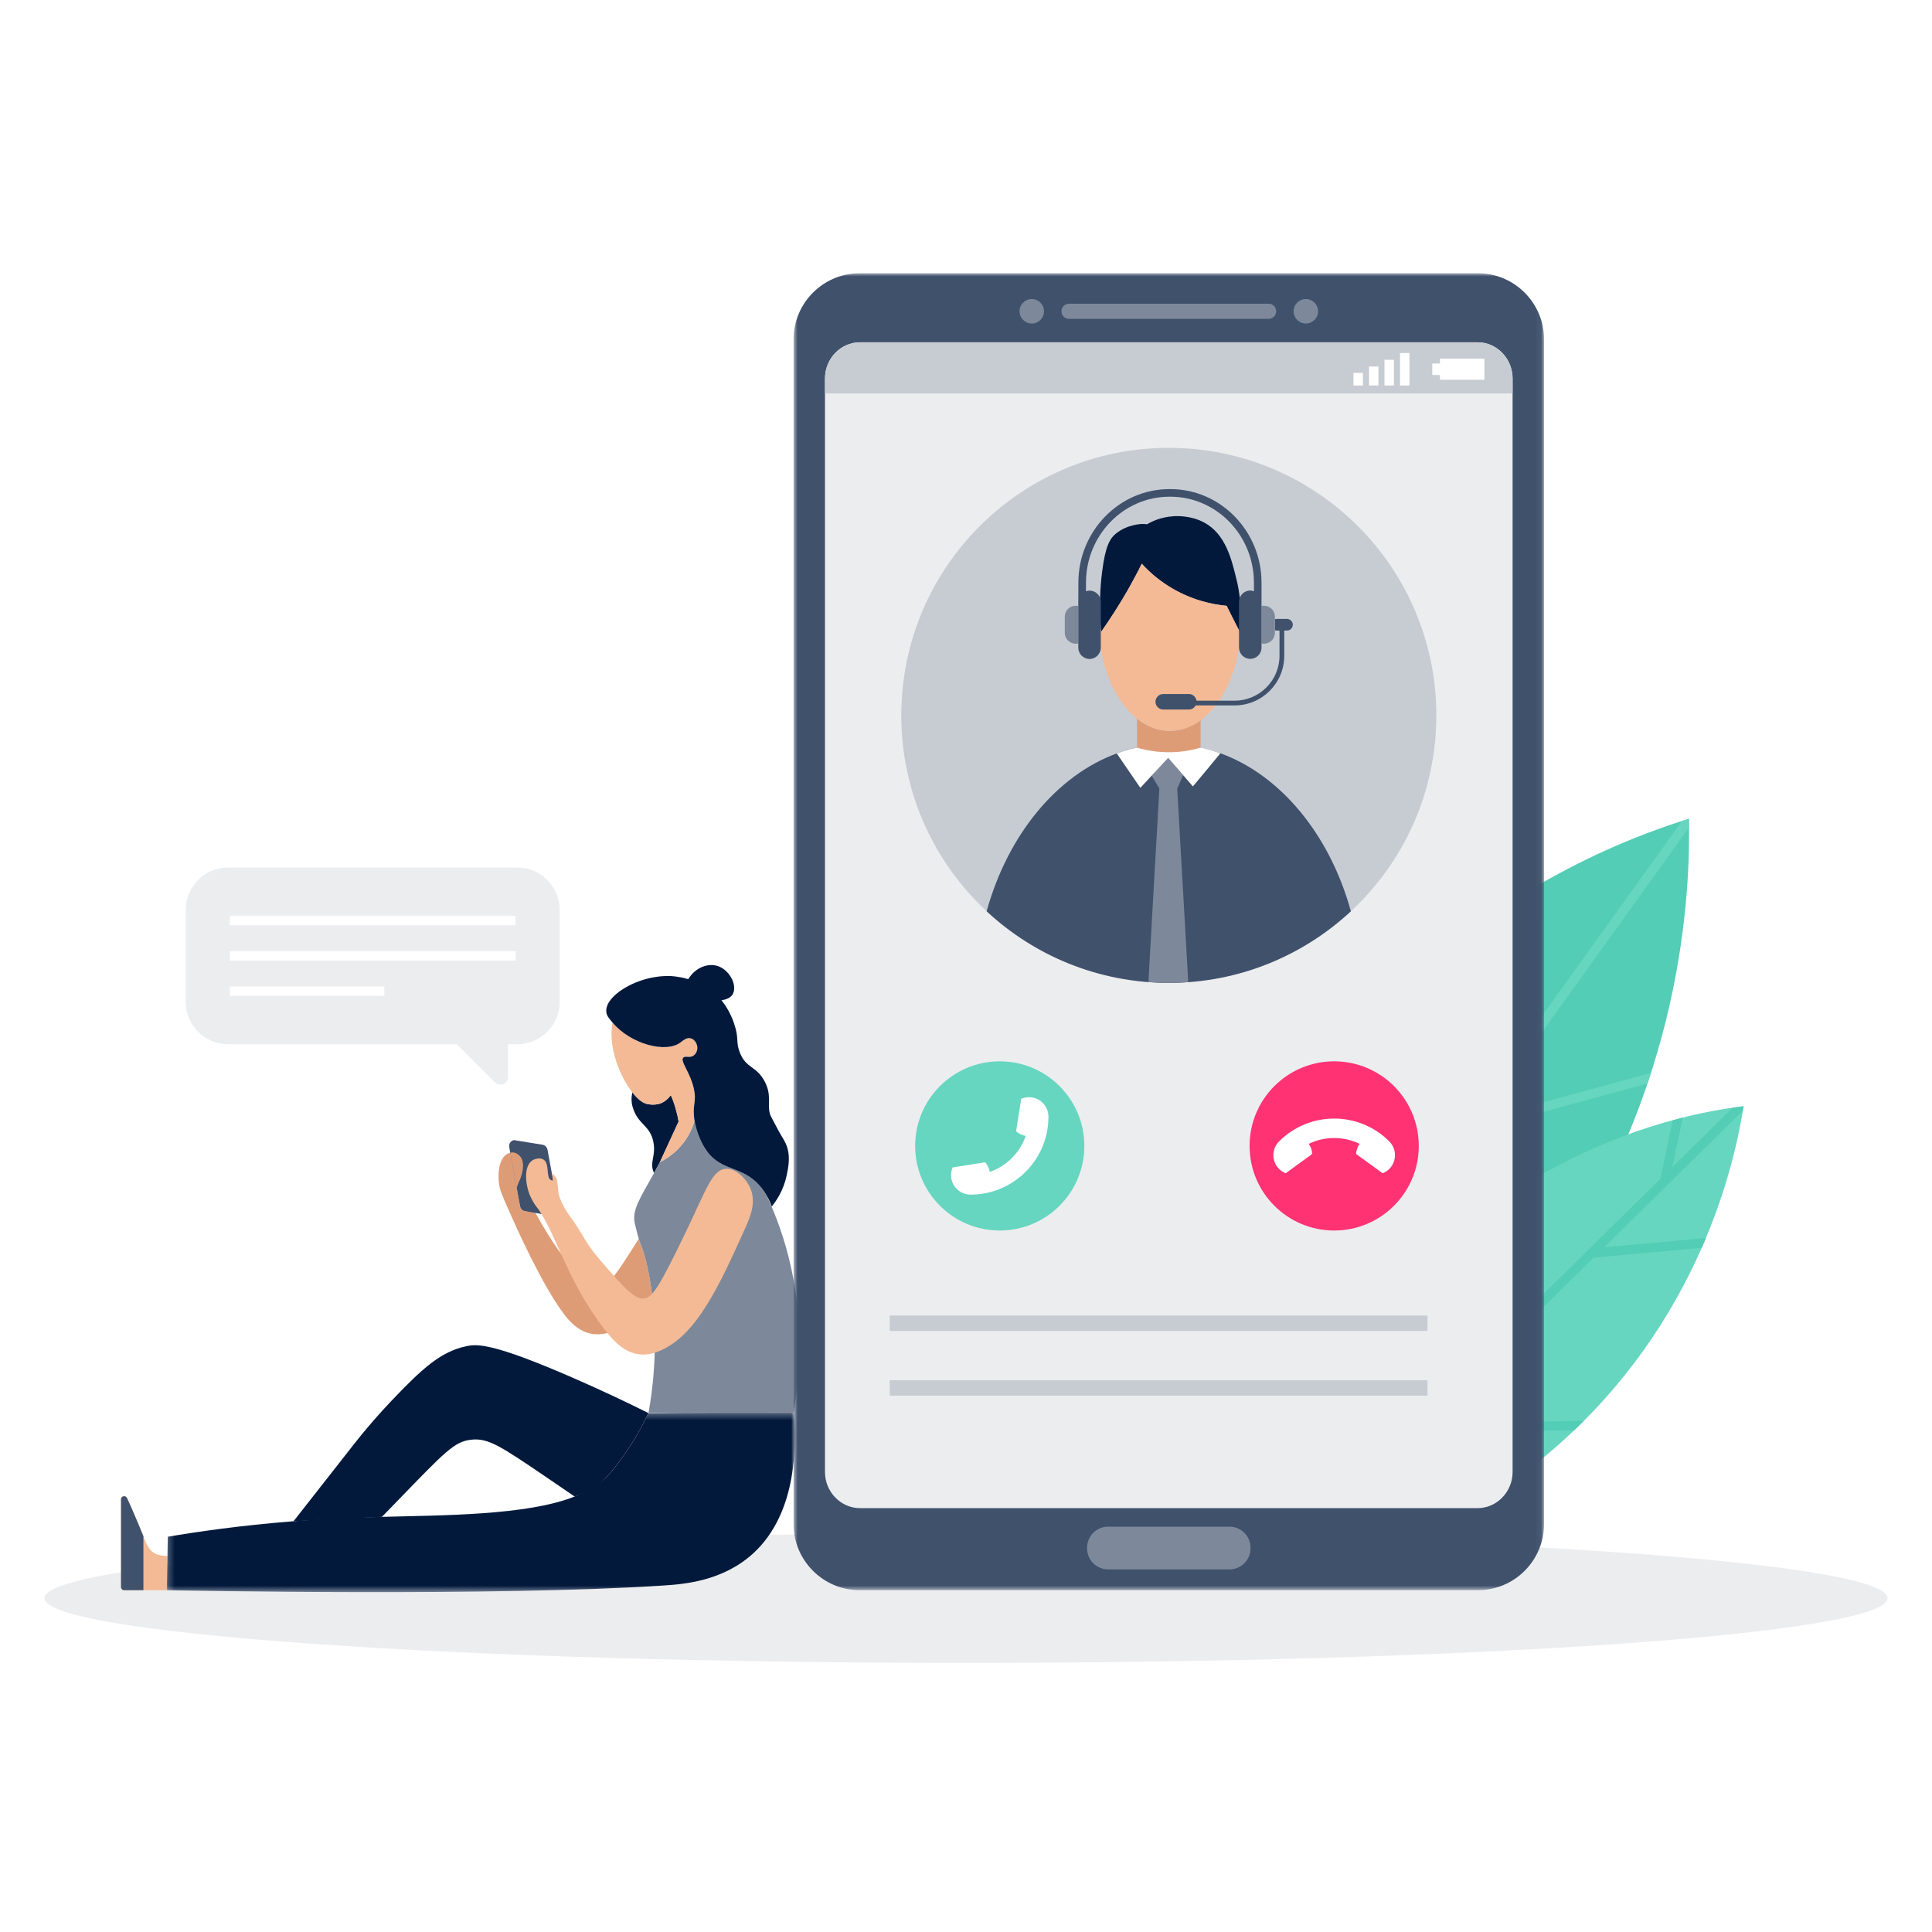 <?xml version="1.0" encoding="UTF-8"?>
<svg xmlns="http://www.w3.org/2000/svg" xmlns:xlink="http://www.w3.org/1999/xlink" fill="none" height="304" viewBox="0 0 304 304" width="304">
  <mask id="a" height="29" maskUnits="userSpaceOnUse" width="100" x="26" y="222">
    <path clip-rule="evenodd" d="m26.241 222.27h98.812v28.254h-98.812z" fill="#fff" fill-rule="evenodd"></path>
  </mask>
  <mask id="b" height="208" maskUnits="userSpaceOnUse" width="119" x="124" y="43">
    <path clip-rule="evenodd" d="m124.872 43h118.08v207.215h-118.08z" fill="#fff" fill-rule="evenodd"></path>
  </mask>
  <path d="m0 0h304v304h-304z" fill="#fff"></path>
  <path clip-rule="evenodd" d="m297 251.466c0 5.629-64.919 10.192-145 10.192-80.081 0-145-4.563-145-10.192s64.919-10.191 145-10.191c80.081 0 145 4.562 145 10.191" fill="#ecedef" fill-rule="evenodd"></path>
  <path clip-rule="evenodd" d="m102.814 205.7c-1.974 1.809-4.053 3.14-6.371 3.828-1.227.359-2.363.569-3.515.314-1.989-.433-3.335-1.899-4.337-3.275-3.365-4.532-7.343-13.37-8.764-16.646-.165-.358-.329-.748-.508-1.166-.374-.928-.569-1.376-.673-1.825-.449-1.929-.209-4.771 1.286-5.414.104-.045.239-.09.359-.105l1.54 8.376c.09.538.613.897 1.152.792l1.256.24c5.264 9.556 8.57 11.56 10.694 11.172 1.137-.21 1.795-1.062 5.578-7.074.224.747.463 1.286.494 1.39.314.778 1.346 4.113 1.809 9.393" fill="#de9c76" fill-rule="evenodd"></path>
  <path clip-rule="evenodd" d="m102.022 222.344c-.584 1.257-1.451 2.976-2.708 4.921-1.511 2.378-3.066 4.307-3.814 5.1-1.405 1.495-3.215 2.482-5.085 3.11-1.241-.852-2.588-1.764-4.008-2.737-7.672-5.219-9.587-6.535-12.354-6.191-2.557.329-3.963 1.809-11.456 9.557-.882.912-1.72 1.779-2.498 2.572l-13.909.688c2.936-3.744 5.872-7.488 8.809-11.232 0 0 2.778-3.694 6.471-7.581 5.047-5.312 7.916-7.897 11.955-8.736 1.686-.349 4.137-.483 16.511 4.891 5.016 2.178 9.139 4.165 12.085 5.638" fill="#02193c" fill-rule="evenodd"></path>
  <path clip-rule="evenodd" d="m26.346 244.853c-.03 1.78-.06 3.565-.105 5.36h-6.711c-.254 0-.485-.21-.485-.494v-13.806c0-.224.152-.441.377-.472.225-.059.448.064.553.258.404.823 1.977 4.475 2.515 5.851.584 1.496.895 2.241 1.687 2.765.404.284.837.434 2.169.538" fill="#f3ba95" fill-rule="evenodd"></path>
  <path clip-rule="evenodd" d="m19.53 250.213c-.272 0-.485-.222-.485-.494v-13.805c0-.229.155-.419.377-.472.222-.052.451.053.553.258.41.823 1.966 4.461 2.515 5.85.026.066.049.114.074.176v8.487z" fill="#40516c" fill-rule="evenodd"></path>
  <path clip-rule="evenodd" d="m106.778 176.475c-.943 2.079-1.915 4.158-2.872 6.237-.03.045-.045.105-.074.149-.075.165-.165.315-.24.464-.225.434-.449.853-.673 1.241-.808-1.645.329-2.602-.105-4.845-.493-2.617-2.318-2.722-3.17-5.235-.329-.927-.329-1.705-.15-2.617.778 1.002 1.555 1.63 2.199 1.81 1.121.299 2.064 0 2.064 0 .972-.3 1.54-1.018 1.794-1.361.284.628.553 1.361.778 2.183.209.703.359 1.376.449 1.974" fill="#02193c" fill-rule="evenodd"></path>
  <path clip-rule="evenodd" d="m124.874 222.27c-7.612 0-15.225 0-22.822.015.777-4.382.987-8.151.987-11.008.014-2.049-.075-3.903-.225-5.578-.464-5.28-1.495-8.615-1.809-9.392-.03-.105-.27-.644-.494-1.391-.015-.03-.015-.075-.03-.105-.24-.778-.374-1.406-.583-2.258-.524-2.169.882-4.098 3.021-7.987.224-.389.448-.807.673-1.241.075-.149.165-.299.24-.464.194-.089.418-.209.657-.359.389-.224.838-.523 1.316-.912.105-.09.224-.18.344-.284.359-.314.718-.673 1.062-1.092.045-.045.09-.089.135-.149 1.151-1.421 1.69-2.842 1.944-3.71.224 1.331.867 3.336 1.959 4.801.105.135.195.254.314.374.927 1.122 1.974 1.661 3.066 2.109 1.615.658 3.32 1.106 4.951 2.976.388.449.703.897.972 1.346.015.03.03.06.045.09 6.805 14.418 5.339 28.102 4.277 34.219" fill="#7d899a" fill-rule="evenodd"></path>
  <path clip-rule="evenodd" d="m109.2 175.653c.015.21.045.449.09.703-.251.862-.782 2.282-1.944 3.709-1.267 1.556-2.688 2.39-3.515 2.797.506-1.084 2.474-5.349 2.947-6.386-.09-.599-.24-1.271-.449-1.974-.225-.823-.494-1.555-.778-2.184-.254.344-.822 1.062-1.794 1.361 0 0-.943.299-2.064 0-.643-.179-1.421-.807-2.169-1.765-2.019-2.542-3.859-7.156-3.156-11.029 1.226 1.45 2.901 2.549 4.637 3.192 2.362.883 4.786.958 6.086-.044.345-.269.876-.748 1.489-.673.568.074 1.099.733 1.144 1.436.03.463-.15.957-.538 1.256-.24.194-.524.269-.763.269-.359 0-.688-.09-.883.105-.583.553 1.032 2.258 1.63 4.845.449 1.975-.164 2.438.03 4.382" fill="#f3ba95" fill-rule="evenodd"></path>
  <g mask="url(#a)">
    <path clip-rule="evenodd" d="m118.503 244.435c-4.771 4.352-10.843 4.83-14.029 5.04-26.442 1.735-74.509.813-78.233.738.055-2.804.11-5.607.165-8.41 4.543-.769 11.382-1.779 19.787-2.438 5.954-.467 10.707-.602 13.909-.688 9.469-.256 22.872-.213 30.315-3.201 2.993-1.201 4.744-2.749 5.085-3.111.748-.792 2.303-2.722 3.814-5.1 1.256-1.944 2.123-3.664 2.707-4.92 7.627-.075 15.239-.075 22.852-.075.404 4.636.748 15.644-6.371 22.165" fill="#02193c" fill-rule="evenodd"></path>
  </g>
  <path clip-rule="evenodd" d="m87.859 190.205c.09.539-.254 1.062-.793 1.151l-4.308-.768c-.095-.002-.308-.02-.519-.164-.323-.22-.394-.566-.407-.638l-.524-2.834-1.017-5.541c-.015-.045-.165-.927-.165-.927-.011-.06-.069-.413.168-.733.203-.273.488-.342.562-.357 2.297.368 3.976.645 4.457.718.072.011.253.04.433.166.314.219.391.555.408.64z" fill="#40516c" fill-rule="evenodd"></path>
  <path clip-rule="evenodd" d="m118.089 187.025c-.645-1.545-2.278-3.239-3.907-3.115-2.079.158-3.042 3.199-5.969 9.321-4.642 9.71-5.612 10.956-6.917 11.092-1.493.155-3.238-1.86-6.73-5.889-2.748-3.171-2.349-3.578-5.047-7.291 0 0-1.549-2.131-1.668-3.71-.016-.219-.037-.404-.078-.774-.103-.938-.153-1.108-.228-1.264-.093-.191-.283-.488-.709-.758.073.361.147.723.22 1.084-.069.012-.203.025-.343-.031-.844-.336-.199-2.514-1.139-3.195-.492-.356-1.318-.228-1.82.101-1.358.889-1.124 3.727-.347 5.548.405.948.883 1.577.968 1.685 3.034 3.853 4.613 11.332 10.65 19.22 1.396 1.823 3.121 3.789 5.617 4.06 1.071.117 2.07-.101 3.079-.513 5.813-2.372 9.387-10.11 13.513-19.289.805-1.792 1.78-4.066.855-6.282" fill="#f3ba95" fill-rule="evenodd"></path>
  <path clip-rule="evenodd" d="m123.767 185.03c-.508 2.318-1.63 3.948-2.333 4.816-.165-.479-.434-1.107-.838-1.795-.015-.03-.029-.06-.044-.09-.27-.448-.584-.897-.972-1.345-2.857-3.261-5.938-2.214-8.331-5.459-1.092-1.466-1.735-3.47-1.959-4.801-.045-.254-.075-.494-.09-.703-.194-1.929.419-2.393-.029-4.382-.584-2.588-2.214-4.307-1.646-4.861.329-.329 1.032.15 1.661-.359.373-.299.568-.792.538-1.271-.045-.688-.561-1.346-1.144-1.421-.12-.015-.277-.015-.397.015-.464.12-.852.464-1.092.643-2.243 1.75-7.851.307-10.723-3.133-.613-.725-.927-1.099-.972-1.713-.15-1.824 2.497-3.963 5.803-4.994.583-.18 1.182-.33 1.795-.419.792-.15 1.585-.195 2.392-.18.18 0 1.391.045 2.917.494 1.062-1.81 3.111-2.618 4.726-2.034 1.869.673 3.096 3.185 2.198 4.501-.343.494-.972.748-1.705.853 1.212 1.48 1.84 3.17 2.005 3.724.792 2.288.209 2.827.897 4.532 1.002 2.512 2.542 2.019 3.873 4.471 1.197 2.243.389 3.515.853 5.16.09.299.314.658.688 1.391 1.062 2.094 1.466 2.512 1.794 3.26.823 1.825.434 3.68.135 5.1" fill="#02193c" fill-rule="evenodd"></path>
  <path clip-rule="evenodd" d="m81.861 185.509c-.179.389-.389.77-.553 1.443l-1.017-5.541c.135-.075.284-.09.434-.075.673.045 1.092.599 1.167.673.897 1.197.045 3.275-.03 3.5" fill="#de9c76" fill-rule="evenodd"></path>
  <path clip-rule="evenodd" d="m242.85 202.423c-22.344 31.163-52.524 42.528-62.771 45.897-.207-10.632.561-42.43 22.905-73.592 5.139-7.168 25.804-34.406 62.771-45.897.208 10.633-.56 42.43-22.905 73.592" fill="#53cdb5" fill-rule="evenodd"></path>
  <path clip-rule="evenodd" d="m195.141 225.983-15.079 20.996c.004.474.009.929.017 1.34.353-.116.734-.243 1.133-.378l6.791-9.456 20.53-3.702c1.039-.662 2.087-1.348 3.145-2.066l-22.439 4.046 19.232-26.776 33.47-6.334c.303-.411.609-.812.909-1.23.122-.17.233-.339.354-.508l-33.487 6.336 21.675-30.179 27.836-7.57c.19-.563.374-1.123.554-1.68l-27.025 7.35 33.016-45.971c-.004-.485-.01-.95-.018-1.37-.371.115-.73.242-1.098.36l-23.296 32.437.611-22.303c-.512.298-1.021.597-1.524.9l-.646 23.574-21.231 29.561-2.957-33.532c-.473.479-.93.95-1.379 1.418l2.986 33.855.106-.008-20.797 28.956-2.051-35.614c-.466.872-.915 1.743-1.35 2.611z" fill="#66d6c0" fill-rule="evenodd"></path>
  <path clip-rule="evenodd" d="m247.07 225.654c-19.737 18.467-41.924 22.391-49.719 23.406 1.305-7.687 6.191-30.497 26.274-50.06 4.619-4.499 22.977-21.451 50.732-24.948-1.179 7.49-5.946 31.633-27.287 51.602" fill="#66d6c0" fill-rule="evenodd"></path>
  <path clip-rule="evenodd" d="m222.77 225.452 24.916-.392c.518-.495 1.033-.991 1.532-1.49l-24.934.392 26.479-26.074 17.003-1.549c.227-.515.448-1.026.659-1.532l-16.014 1.458 21.83-21.496c.042-.253.081-.493.117-.717-.6.075-1.17.191-1.761.279l-9.448 9.303 1.637-7.777c-.539.134-1.059.286-1.589.43l-1.938 9.208-25.777 25.381 2.19-23.052c-.543.354-1.056.703-1.573 1.054l-2.229 23.474.104.009-25.229 24.843 3.001-23.971c-.636.944-1.249 1.884-1.831 2.82l-2.855 22.809-9.574 9.429c-.049.271-.094.527-.134.769 1.115-.145 2.534-.346 4.189-.645h-2.099z" fill="#53cdb5" fill-rule="evenodd"></path>
  <g mask="url(#b)">
    <path clip-rule="evenodd" d="m232.576 250.215h-97.329c-5.706 0-10.375-4.669-10.375-10.375v-186.464c0-5.707 4.669-10.376 10.375-10.376h97.329c5.707 0 10.376 4.669 10.376 10.376v186.464c0 5.706-4.669 10.375-10.376 10.375" fill="#40516c" fill-rule="evenodd"></path>
  </g>
  <g clip-rule="evenodd" fill-rule="evenodd">
    <path d="m238.007 59.554v172.064c0 3.127-2.487 5.688-5.514 5.688h-97.16c-3.036 0-5.523-2.561-5.523-5.688v-172.064c0-3.137 2.487-5.697 5.523-5.697h97.16c3.027 0 5.514 2.56 5.514 5.697" fill="#ecedef"></path>
    <path d="m199.61 50.175h-31.396c-.66 0-1.195-.535-1.195-1.195s.535-1.195 1.195-1.195h31.396c.659 0 1.195.535 1.195 1.195s-.536 1.195-1.195 1.195" fill="#7d899a"></path>
    <path d="m164.275 48.98c0 1.063-.861 1.925-1.924 1.925-1.064 0-1.925-.862-1.925-1.925 0-1.063.861-1.925 1.925-1.925 1.063 0 1.924.862 1.924 1.925" fill="#7d899a"></path>
    <path d="m207.398 48.98c0 1.063-.862 1.925-1.925 1.925s-1.925-.862-1.925-1.925c0-1.063.862-1.925 1.925-1.925s1.925.862 1.925 1.925" fill="#7d899a"></path>
    <path d="m238.007 59.554v2.359h-108.197v-2.359c0-3.137 2.487-5.697 5.523-5.697h97.16c3.027 0 5.514 2.56 5.514 5.697" fill="#c7ccd3"></path>
    <path d="m212.968 60.654h1.484v-1.979h-1.484z" fill="#fff"></path>
    <path d="m215.409 60.653h1.484v-2.978h-1.484z" fill="#fff"></path>
    <path d="m217.85 60.654h1.484v-4.042h-1.484z" fill="#fff"></path>
    <path d="m220.292 60.654h1.483v-5.106h-1.483z" fill="#fff"></path>
    <path d="m226.572 56.443v.756h-1.205v1.804h1.205v.755h7v-3.315z" fill="#fff"></path>
    <path d="m193.472 246.942h-19.12c-1.815 0-3.3-1.485-3.3-3.299v-.121c0-1.814 1.485-3.299 3.3-3.299h19.12c1.815 0 3.3 1.485 3.3 3.299v.121c0 1.814-1.485 3.299-3.3 3.299" fill="#7d899a"></path>
    <path d="m140 209.429h84.611v-2.429h-84.611z" fill="#c7ccd3"></path>
    <path d="m141.277 218.699h84.611v-2.429h-84.611z" fill="#ecedef"></path>
    <path d="m140 219.607h84.611v-2.429h-84.611z" fill="#c7ccd3"></path>
    <path d="m223.243 180.311c0 7.351-5.96 13.311-13.311 13.311s-13.311-5.96-13.311-13.311 5.96-13.311 13.311-13.311 13.311 5.96 13.311 13.311" fill="#ff3273"></path>
    <path d="m218.603 179.597c-4.789-4.79-12.554-4.79-17.341 0-1.199 1.197-1.199 3.139 0 4.336.123.122.253.233.39.328.204.148.422.265.648.356l4.188-3.046c-.034-.559-.223-1.108-.564-1.584 1.263-.613 2.634-.917 4.007-.917 1.374 0 2.747.304 4.008.917-.341.476-.527 1.027-.562 1.587l4.187 3.043c.228-.091.446-.208.649-.356.138-.095.268-.206.39-.328 1.197-1.197 1.197-3.139 0-4.336" fill="#fff"></path>
    <path d="m170.621 180.311c0 7.351-5.959 13.311-13.31 13.311-7.352 0-13.311-5.96-13.311-13.311s5.959-13.311 13.311-13.311c7.351 0 13.31 5.96 13.31 13.311" fill="#66d6c0"></path>
    <path d="m152.712 187.975c6.774 0 12.264-5.49 12.263-12.262.001-1.694-1.372-3.067-3.066-3.066-.174 0-.344.014-.509.044-.248.04-.485.111-.709.206l-.808 5.116c.42.371.942.626 1.519.721-.459 1.327-1.214 2.511-2.185 3.482-.971.972-2.157 1.727-3.482 2.185-.095-.577-.354-1.099-.725-1.519l-5.112.809c-.097.225-.168.462-.208.71-.03.165-.043.335-.043.508 0 1.693 1.373 3.066 3.065 3.066" fill="#fff"></path>
    <path d="m81.417 136.502h-45.547c-3.653 0-6.643 2.989-6.643 6.642v14.518c0 3.654 2.989 6.643 6.643 6.643h35.999l6.009 6.009c.229.23.537.351.849.351.155 0 .311-.029.459-.091.448-.185.741-.623.741-1.108v-5.161h1.49c3.653 0 6.643-2.989 6.643-6.643v-14.518c0-3.653-2.989-6.642-6.643-6.642" fill="#ecedef"></path>
    <path d="m36.176 145.591h44.935v-1.496h-44.935z" fill="#fff"></path>
    <path d="m36.176 151.151h44.935v-1.496h-44.935z" fill="#fff"></path>
    <path d="m36.176 156.711h24.292v-1.495h-24.292z" fill="#fff"></path>
    <path d="m212.56 143.392c-6.82 6.326-15.734 10.44-25.59 11.143-1.017.075-2.033.119-3.066.119-1.076 0-2.154-.044-3.2-.134-9.811-.718-18.679-4.817-25.454-11.128-8.256-7.688-13.431-18.649-13.431-30.823 0-23.256 18.844-42.1 42.085-42.1 23.257 0 42.101 18.844 42.101 42.1 0 12.174-5.174 23.15-13.445 30.823z" fill="#c7ccd3"></path>
    <path d="m212.56 143.391c-7.523 6.985-17.588 11.263-28.655 11.263-11.068 0-21.148-4.278-28.655-11.263 3.304-11.979 10.977-21.356 20.474-24.841 1.047-.389 2.124-.704 3.216-.929 1.615-.374 3.275-.552 4.965-.552s3.35.178 4.98.552c1.077.225 2.124.533 3.141.907 9.527 3.454 17.229 12.854 20.534 24.863" fill="#40516c"></path>
    <path d="m186.97 154.535c-1.017.075-2.033.119-3.065.119-1.077 0-2.154-.044-3.201-.134.573-10.15 1.146-20.299 1.72-30.449-.404-.673-.808-1.347-1.211-2.02.867-.927 1.734-1.869 2.602-2.796.793.912 1.57 1.809 2.348 2.722-.309.707-.618 1.416-.927 2.123.578 10.145 1.156 20.29 1.734 30.435" fill="#7d899a"></path>
    <path d="m192.026 118.528c-1.436 1.765-2.872 3.479-4.323 5.213-.508-.583-3.096-3.574-3.888-4.486-.868.927-3.784 4.068-4.383 4.711-1.241-1.795-2.467-3.621-3.708-5.416 2.617-.957 5.354-1.481 8.181-1.481 2.811 0 5.548.502 8.121 1.459" fill="#fff"></path>
    <path d="m195.091 99.079c0 .12-.015.239-.03.359-.015-.045-.03-.06-.03-.105-.688-1.331-1.36-2.677-2.018-4.008-2.079-.194-5.609-.837-9.213-3.141-1.795-1.137-3.156-2.393-4.143-3.485-.643 1.316-1.361 2.662-2.139 4.038-1.391 2.438-2.826 4.636-4.217 6.64-.03.015-.03.03-.045.06-.015-.165-.03-.329-.045-.479-.284-3.679-.075-6.7.195-8.884.508-4.187 1.271-5.369 2.168-6.102 1.825-1.496 4.128-1.526 4.128-1.526.314 0 .598.015.793.045.732-.434 2.153-1.122 4.082-1.256.598-.045 2.812-.135 4.876.972 3.41 1.825 4.337 5.803 5.13 9.048.418 1.72.852 4.397.508 7.822" fill="#02193c"></path>
    <path d="m188.915 113.332v4.307c-1.137.345-2.692.674-4.562.718-2.288.06-4.172-.343-5.443-.718v-4.561c1.54 1.241 3.305 1.93 5.159 1.93 1.735 0 3.38-.599 4.846-1.676" fill="#de9c76"></path>
    <path d="m195.226 99.334c-.315 6.192-2.812 11.441-6.311 13.998-1.466 1.077-3.111 1.676-4.846 1.676-1.855 0-3.62-.688-5.16-1.93-3.335-2.632-5.668-7.732-5.982-13.699.104-.135.194-.284.284-.419.015.15.03.314.045.478.015-.03.015-.045.045-.06 1.39-2.004 2.826-4.202 4.217-6.64.777-1.376 1.496-2.722 2.139-4.038.987 1.092 2.348 2.348 4.142 3.485 3.605 2.303 7.134 2.946 9.213 3.141.658 1.331 1.331 2.677 2.019 4.008 0 .045.015.06.03.105.015-.119.03-.239.03-.359.045.09.09.165.135.254" fill="#f3ba95"></path>
    <path d="m203.421 98.302c0 .508-.403.912-.912.912h-.434v3.978c0 4.307-3.499 7.806-7.821 7.806h-6.117c-.209.374-.599.643-1.047.643h-4.068c-.658 0-1.211-.553-1.211-1.211 0-.673.553-1.226 1.211-1.226h4.068c.598 0 1.092.463 1.181 1.047h5.983c3.903 0 7.074-3.171 7.074-7.059v-3.978h-.434c-.104 0-.194-.015-.284-.045v-1.735c.09-.03.18-.045.284-.045h1.615c.509 0 .912.419.912.912" fill="#40516c"></path>
    <path d="m169.667 95.355v5.893c-.135.03-.27.045-.404.045-.958 0-1.72-.778-1.72-1.72v-2.542c0-.943.762-1.72 1.72-1.72.134 0 .269.015.404.045" fill="#7d899a"></path>
    <path d="m200.61 97.03v2.542c0 .942-.778 1.719-1.735 1.719-.134 0-.254-.014-.374-.044v-5.893c.12-.03.24-.045.374-.045.957 0 1.735.778 1.735 1.72" fill="#7d899a"></path>
    <path d="m198.501 91.691v10.2c0 .987-.792 1.78-1.764 1.78-.987 0-1.78-.793-1.78-1.78v-7.194c0-.972.793-1.78 1.78-1.78.194 0 .388.06.568.12v-1.346c0-7.463-5.892-13.535-13.146-13.535h-.15c-7.238 0-13.131 6.072-13.131 13.535v1.346c.18-.06.359-.105.568-.105.972 0 1.765.793 1.765 1.765v7.209c0 .972-.793 1.78-1.765 1.78-.987 0-1.779-.808-1.779-1.78v-7.209c.014-.03.014-3.006.014-3.006 0-8.121 6.432-14.731 14.328-14.731h.15c7.912 0 14.342 6.61 14.342 14.731" fill="#40516c"></path>
  </g>
</svg>
